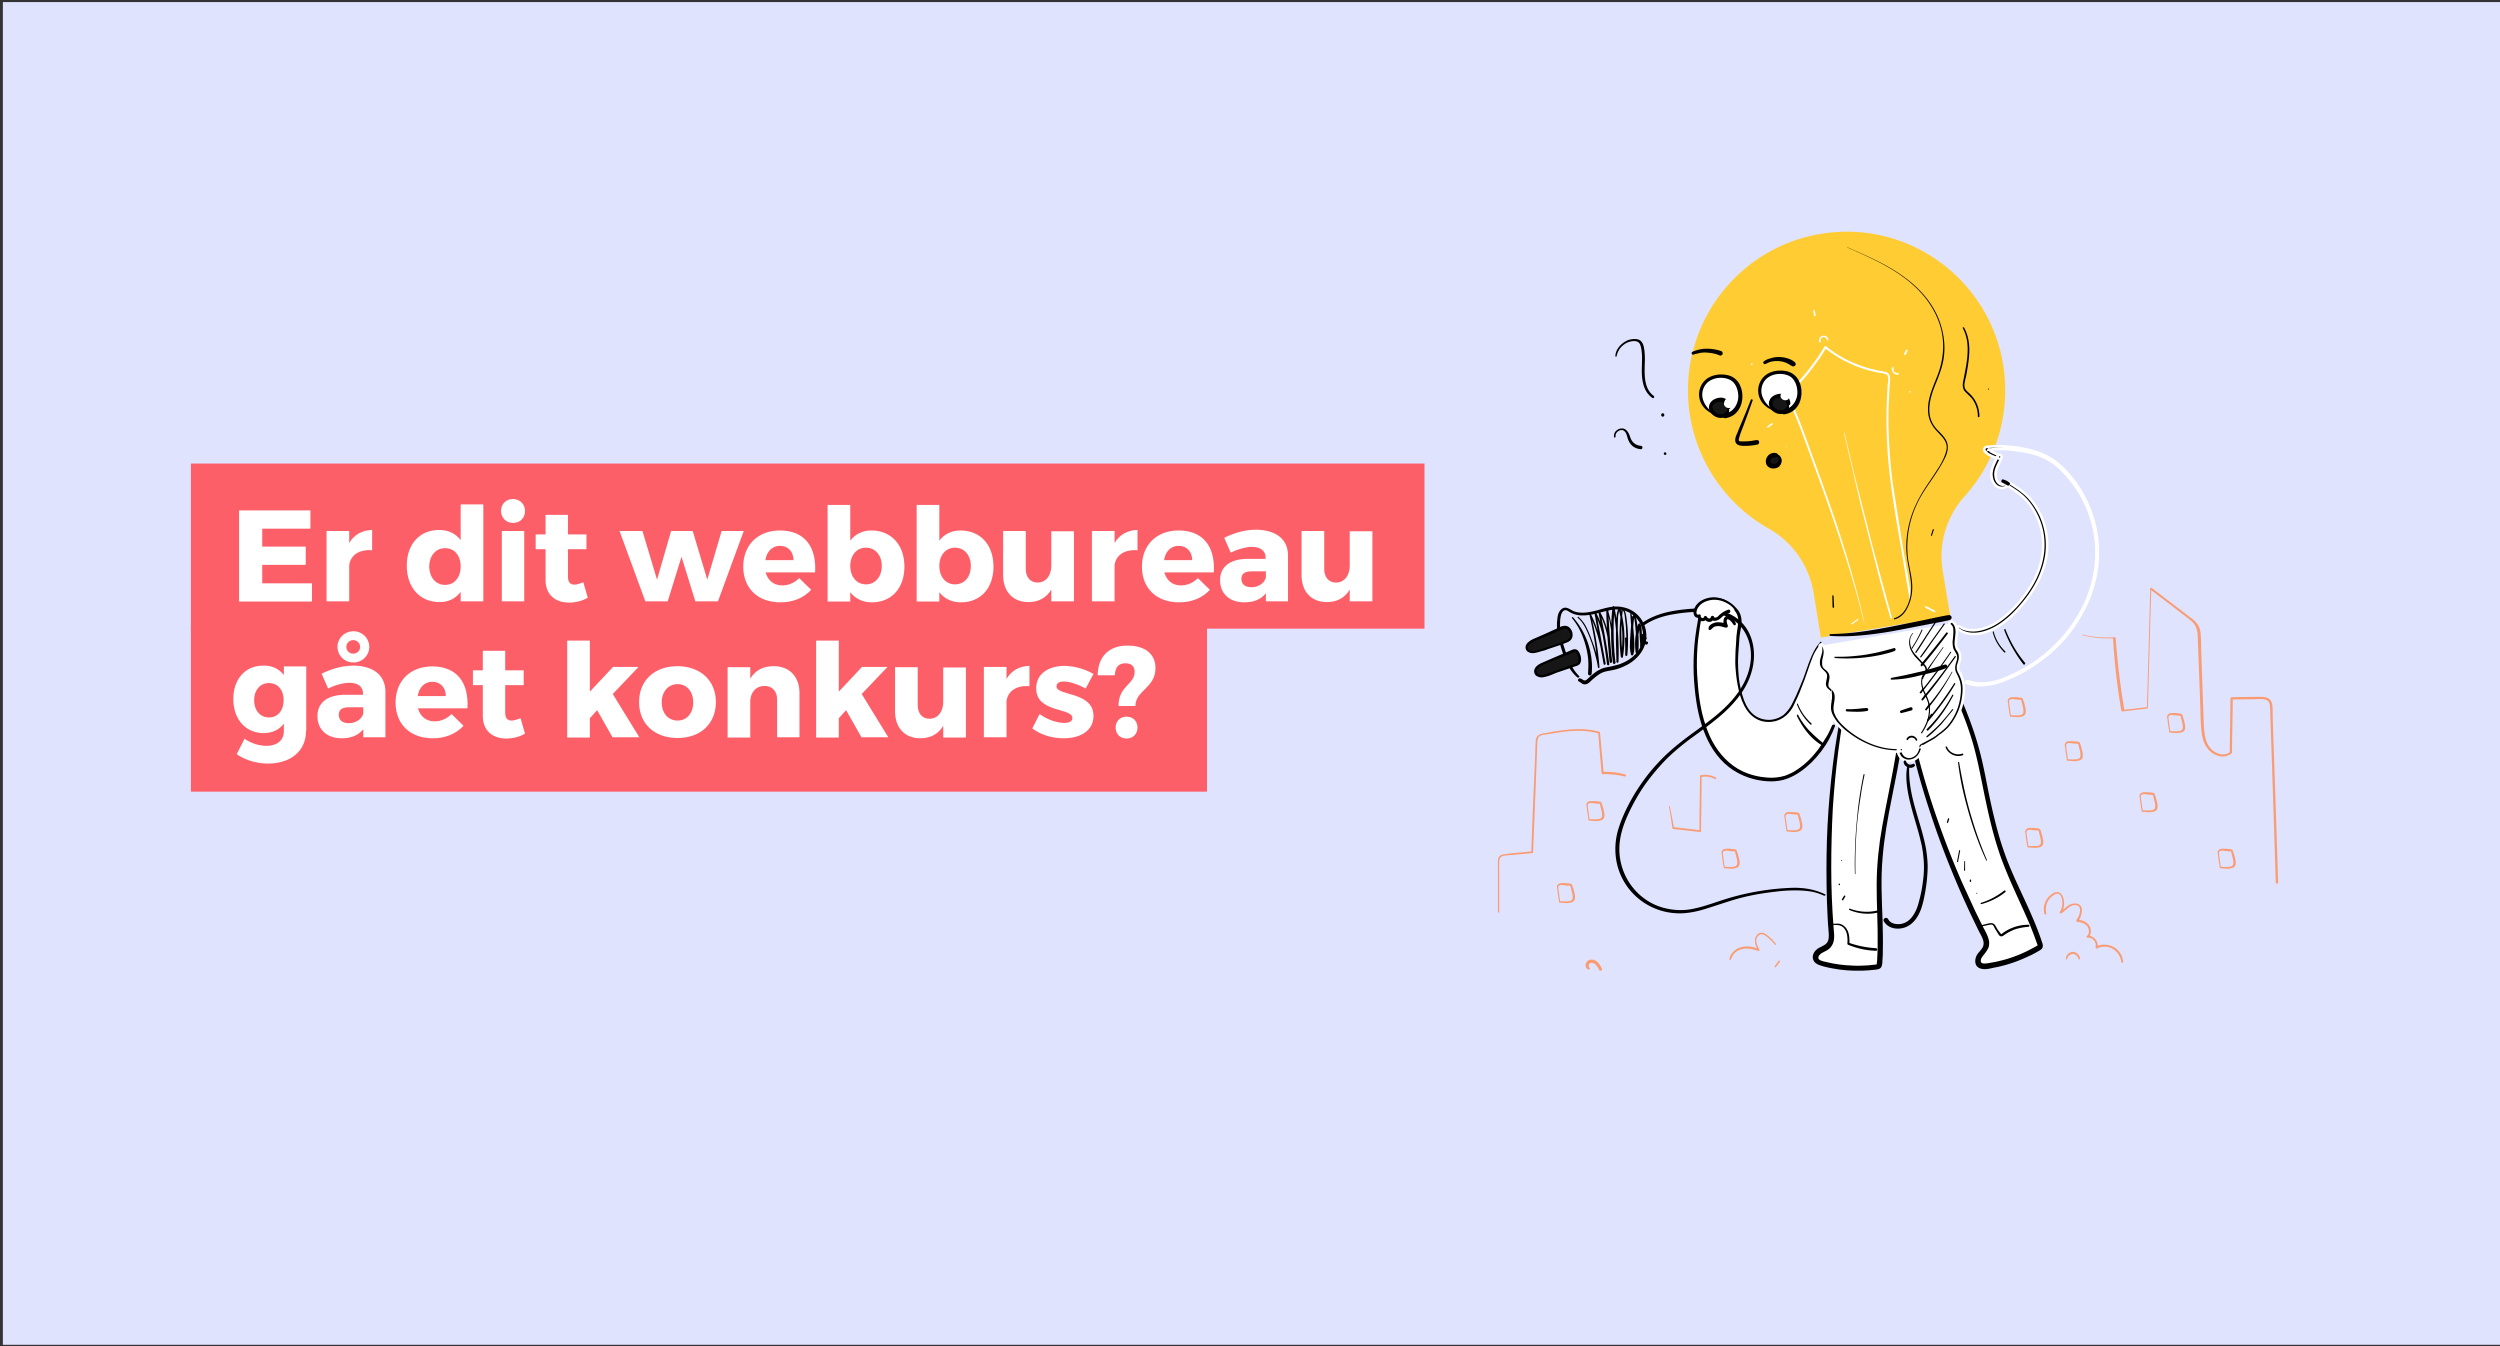<svg xmlns="http://www.w3.org/2000/svg" viewBox="0 0 960 517" xmlns:v="https://vecta.io/nano"><rect x="0" y="0" width="960" height="517" fill="#333333" stroke="none"/><path fill="#e0e3fe" d="M1.1.8h960v515.6H1.1z"/><path fill="#fff" d="M699.2 246.7c-3 3.2-4.2 7.7-5.7 11.8-1.4 4-3 8-4.9 11.8-1.8 3.6-4.6 6.3-8.8 6.5-10.5.6-12.5-13-12.9-20.7-.1-2.8 0-5.6.3-8.4.1-1.4.1-3 .3-4.4.3-1.7.7-3.3.6-5.1 0-.7-.2-1.5-.4-2.2-.3-.8-.8-1.5-1.3-2.1-1.9-2.1-5.4-4.4-8.3-3.4-.7.3-1.4.7-2 1.2-1.4 1.1-2.6 2.4-3 4.2-.5 1.8-.7 3.7-1 5.5-.7 4.4-1.1 8.8-1.1 13.3 0 18.1 4 41.5 25.9 44.4 2.6.4 5.3.3 7.9-.4 8.5-2.3 16.2-12.1 19.3-20.1"/><path d="M699 246.5c-2.8 3.1-4.1 7.2-5.5 11.1-.7 2.2-1.6 4.4-2.5 6.5-.9 2.2-1.9 4.4-3 6.5-.8 1.5-1.9 2.9-3.2 4-1.4 1-3 1.6-4.7 1.8-2.7.2-5.3-.6-7.3-2.5-1.9-1.9-3-4.4-3.7-6.9-.8-2.6-1.3-5.3-1.5-8.1-.1-1.5-.2-3-.2-4.6 0-2.4.2-4.8.4-7.3.1-1.1.1-2.3.3-3.4l.6-3.5c.1-1.2.1-2.4-.2-3.5s-.8-2.1-1.6-2.9c-1.3-1.5-2.9-2.6-4.7-3.4-1.9-.8-4-.7-5.7.4s-3.1 2.6-3.8 4.4c-.3 1-.6 2.1-.7 3.1l-.6 3.5c-1.2 7.6-1.4 15.3-.6 23 .6 6 1.7 12 4.1 17.6 2.2 5.3 5.7 10.2 10.6 13.4 2.6 1.7 5.4 2.9 8.4 3.6 4 .9 8.4 1.2 12.4-.3 3.5-1.3 6.6-3.6 9.3-6.2 2.7-2.7 5.1-5.8 6.9-9.2.8-1.5 1.5-3.1 2.1-4.7.3-.7-.8-.9-1.1-.3-.7 1.6-1.4 3.2-2.3 4.6-1 1.6-2 3.2-3.1 4.7-2.3 3-5 5.7-8.1 7.7-1.4 1-3 1.7-4.6 2.3-2.1.6-4.4.9-6.6.7-3.3-.2-6.6-1-9.6-2.4-5.1-2.4-9-6.6-11.7-11.6-2.7-5.2-4.2-11-5-16.8-.4-2.9-.6-5.9-.8-8.8-.2-3.8-.1-7.7.2-11.5.2-2.4.6-4.7.9-7.1l.6-3.5c.2-.9.5-1.9 1-2.7s1.2-1.5 1.9-2c.7-.7 1.6-1.1 2.5-1.4 1.8-.4 3.7.6 5.2 1.7 1.6 1.2 3.1 2.7 3.4 4.8.3 2.3-.4 4.6-.6 6.9-.1 1.2-.1 2.3-.2 3.5s-.2 2.4-.2 3.6c-.1 2-.1 4 .1 6 .2 2.7.6 5.3 1.2 7.9s1.6 5.3 3.1 7.5c1.5 2.1 3.5 3.7 6.1 4.3 3.2.7 6.5-.1 9-2.3 1.3-1.2 2.3-2.5 3-4.1 1-2.1 2-4.2 2.8-6.4.9-2.2 1.7-4.3 2.4-6.5.7-2 1.3-3.9 2.1-5.8.8-1.8 1.9-3.5 3.2-5.1.2-.2-.2-.6-.4-.3h0z"/><path fill="#fff" d="M710.5 259.2c-7.3 32.3-9.7 65.4-7.3 98.4.1 1.8.2 3.9-1 5.2-.9 1-2.2 1.4-3.3 2.1s-2.1 2-1.7 3.3c.4 1 1.6 1.4 2.6 1.7a52.18 52.18 0 0 0 20.8 1.2c.5 0 1-.3 1-.9v-.2c1-12.1-.6-24.3 0-36.4.9-18.7 6.8-36.8 8.7-55.4"/><path d="M710.1 259.1c-1.7 7.6-3.4 15.2-4.6 22.9-1.3 7.7-2.2 15.5-2.9 23.3s-1.1 15.6-1.2 23.4 0 15.6.4 23.4c.1 1.9.2 3.8.4 5.8.1 1.4.2 3.1-.7 4.2-1 1.2-2.8 1.5-3.9 2.5-1.3 1.1-2 2.9-1.1 4.4.8 1.4 2.7 1.8 4.1 2.2 1.9.5 3.8.8 5.7 1.1 3.8.5 7.6.6 11.4.3l2.9-.3c.9-.1 1.7-.4 2-1.4.3-.9.2-1.9.3-2.8.1-1 .1-2 .1-3 .1-4 0-7.9-.1-11.9-.3-7.9-.7-15.8 0-23.7.6-7.7 2-15.3 3.5-22.8s3.1-15.1 4.1-22.7c.3-1.9.5-3.7.7-5.6 0-.5-.4-.8-.8-.8-.5 0-.8.4-.8.8-.8 7.5-2.2 14.9-3.6 22.2s-3 14.7-4.1 22.1c-.5 3.7-.9 7.5-1.1 11.3-.2 3.9-.2 7.8-.1 11.7.2 7.8.6 15.5.1 23.3 0 .2-.2 1.1-.1 1.3 0 0 .3-.1 0 0-.2 0-.4.1-.6.1l-2.8.3c-1.9.1-3.7.2-5.6.1-3.7-.1-7.4-.6-10.9-1.5-.9-.2-3-.6-2.5-1.9.5-1.4 2.2-1.8 3.3-2.5 1.4-.8 2.3-2.2 2.6-3.8s0-3.3-.1-4.9c-.6-7.6-.9-15.3-.9-23 0-7.6.2-15.2.6-22.8.5-7.6 1.2-15.2 2.2-22.7 1-7.6 2.2-15.1 3.7-22.6.4-1.8.7-3.7 1.1-5.5.1-.8-.6-.9-.7-.5h0z"/><path fill="#fff" d="M730.1 264.8c5.7 32.6 16.3 64.1 31.3 93.6.8 1.6 1.7 3.5 1.1 5.2-.4 1.3-1.5 2.2-2.3 3.3s-1.2 2.7-.3 3.7c.8.8 2 .7 3.1.6 7-1 13.7-3.3 19.7-6.9.5-.2.8-.7.6-1.2 0-.1 0-.1-.1-.2-3.8-11.5-9.9-22.2-14.1-33.6-4-11.1-6.1-22.8-8.5-34.3-2.4-11.8-6.2-21.2-11.2-32.1"/><path d="M729.7 264.9c1.4 8.1 2.9 16.1 4.9 24.1 1.9 8 4.2 15.8 6.8 23.6 2.5 7.7 5.4 15.4 8.5 22.9 3.1 7.6 6.5 15 10.1 22.3.8 1.5 2.1 3.5 1.6 5.3-.4 1.6-2.1 2.6-2.7 4.1-.7 1.7-.6 3.8 1.3 4.6 1.7.7 3.7.2 5.4-.2 3.9-.7 7.7-1.9 11.4-3.5 1.8-.8 3.6-1.6 5.3-2.6.8-.5 1.9-.9 2.1-1.9.1-.6 0-1.1-.2-1.6s-.3-1-.5-1.5c-2.7-7.8-6.4-15.2-9.8-22.7-1.7-3.8-3.3-7.6-4.6-11.5-1.4-4-2.5-8.1-3.5-12.2s-1.9-8.3-2.7-12.4-1.6-8.1-2.6-12.1c-1.9-7.5-4.6-14.8-7.7-21.9l-2.4-5.4c-.2-.4-.7-.5-1.1-.3s-.5.7-.3 1.1c3.1 6.9 6.1 14 8.3 21.3 2.3 7.7 3.6 15.7 5.3 23.5 1.7 8.1 3.7 16.2 6.7 23.9 2.9 7.5 6.5 14.8 9.7 22.2.8 1.8 1.5 3.7 2.2 5.5.3.9.7 1.9 1 2.8.1.2.2.5.2.8 0-.1.1-.1 0 0l-.6.3c-.2.1-.4.3-.7.4-3.4 1.9-6.9 3.4-10.6 4.5-1.8.5-3.7 1-5.6 1.3-.9.2-1.7.3-2.6.4-.5 0-1.4 0-1.6-.6-.2-.5 0-1.3.3-1.7.4-.7 1-1.3 1.4-1.9.6-.7 1-1.5 1.3-2.3.2-1 .2-2-.1-2.9-.5-1.9-1.6-3.6-2.5-5.4l-2.7-5.5-5-10.9c-3.2-7.3-6.1-14.7-8.8-22.3s-5.1-15.2-7.2-23a465.25 465.25 0 0 1-5.7-23.3c-.4-1.9-.8-3.8-1.1-5.8-.3-.1-.9.1-.9.5h0z"/><path fill="#fc3" d="M769.2 140c-5.5-33.2-36.8-55.7-70-50.2-33.1 5.4-55.7 36.9-50.2 70 3 18.2 14.1 34.1 30.2 43.2 9.1 5.1 15.4 14.1 17.2 24.5l2.8 17.3 49.7-8.2-2.9-17.4c-1.7-10.3 1.4-20.8 8.4-28.6a60.85 60.85 0 0 0 14.8-50.6z"/><path fill="#fff" d="M699.4 247.9c1.6 2.3-1.3 5.7.1 8.1.6 1 1.8 1.5 2.2 2.6.6 1.6-.9 3.7.1 5.2.3.5.9.8 1.3 1.2 1.8 2-.2 5.5.4 7.9.8 3 3.3 5.6 5.6 7.5 5.7 4.7 13.2 8 20.6 7.5-.3 1.4.7 2.9 2.1 3.4s3 0 4-1.1 1.6-2.5 1.6-4c0-.1 5.2-2.9 5.7-3.3 1.7-1.3 3.4-2.5 4.8-4.1 3.4-4 5.2-9.1 5.2-14.4 0-2.7-.7-4-1.8-6.2-1.3-2.7 1-4.4.3-6.9-.2-.7-.7-1.3-1-1.9-1.5-3.1 1.3-7.7-1.3-10"/><path stroke="#fff" stroke-miterlimit="10" d="M698.9 248.2c.9 1.3 0 3.1-.3 4.5-.3.8-.3 1.7-.2 2.6.2.9.7 1.7 1.4 2.3.6.6 1.3 1.1 1.3 1.9 0 .9-.3 1.7-.4 2.6-.2 1 .2 2 .9 2.7.2.2.4.3.6.5l.4.4c.2.3.4.6.4 1 0 .1 0 0 0 0v.1.3.7c0 .5-.1.8-.1 1.2a13.33 13.33 0 0 0-.3 2.8c0 2.1 1.3 4.1 2.5 5.7 1.4 1.6 2.9 3.1 4.6 4.3 1.7 1.3 3.6 2.5 5.6 3.5 4 2 8.3 3.3 12.8 3.3.6 0 1.1 0 1.7-.1l-.9-1.1c-.3 1.3.2 2.6 1.1 3.6 1 .9 2.4 1.4 3.7 1.1 2.9-.5 4.5-3.3 4.6-6l-.1.5-.3.3h.1c.1 0 .1-.1.2-.1.2-.1.4-.2.5-.3.5-.3 1.1-.6 1.6-.9 1-.6 2.1-1.1 3.1-1.8.7-.5 1.4-1.1 2.1-1.6 1-.7 1.9-1.5 2.7-2.3 1.6-1.7 2.8-3.6 3.8-5.7s1.6-4.3 1.9-6.6c.3-2.2.4-4.5-.3-6.6a13.9 13.9 0 0 0-1.2-2.8c-.2-.4-.4-.8-.5-1.3v-1.1c.2-.8.5-1.6.7-2.5.2-1.1.1-2.2-.4-3.1-.3-.5-.6-.9-.8-1.3-.1-.3-.2-.7-.3-1.1-.1-.9 0-1.8.1-2.6.2-1.8.5-3.7-.4-5.3-.2-.4-.5-.7-.8-1-.8-.7-2 .5-1.2 1.2.7.6.8 1.3.8 2.2 0 1-.1 2.1-.2 3.1-.2 1.1-.1 2.2.1 3.3.1.6.4 1.1.7 1.6s.6 1 .8 1.5c.1.4 0 .8 0 1.3-.1.5-.3 1-.4 1.4-.3 1.1-.5 2.2-.1 3.4.4 1.1 1.1 2.2 1.4 3.2a10.3 10.3 0 0 1 .6 3.5c0 2.6-.5 5.2-1.4 7.6s-2.3 4.7-4 6.6c-.9.9-2 1.8-3.1 2.6-.3.2-.6.4-.9.7-.1 0-.3.3-.4.3l.1-.1c-.2.1-.4.2-.6.4-1.3.8-2.7 1.5-4 2.2-.4.2-.8.4-1.2.7-.5.4-.4 1.1-.5 1.7s-.3 1.1-.6 1.6c-.5.9-1.5 1.5-2.5 1.7-1 .1-1.9-.4-2.4-1.2-.2-.4-.3-.8-.2-1.2.1-.5-.2-1.2-.9-1.1-4.2.3-8.5-.7-12.3-2.4s-7.4-4.2-10.3-7.2c-.7-.7-1.3-1.6-1.8-2.4-.2-.4-.4-.8-.6-1.3-.1-.2-.2-.4-.2-.7 0-.1-.1-.2-.1-.3v-.1c0-.2 0 .1 0 0-.2-1.8.5-3.4.4-5.2 0-1-.3-1.9-.9-2.6-.3-.3-.7-.7-1.1-1-.1-.1-.2-.3-.3-.4 0-.1-.1-.3-.1-.4 0-.8.3-1.7.4-2.6.1-1-.1-2-.8-2.8-.5-.7-1.4-1.1-1.8-1.8-.1-.3-.2-.5-.2-.8v-1.2c.2-1.5.9-3.2.4-4.8-.1-.4-.3-.7-.5-1-.7-1-1.6-.5-1.2.1h0z"/><path d="M732.6 284.1c.3-.6 1-.9 1.6-.9.6.1 1.2.4 1.4 1 .1.2.2.3.4.2.2 0 .3-.2.2-.4-.3-.8-1.1-1.4-2-1.5-.9 0-1.7.4-2.1 1.2-.1.1 0 .3.1.4.2.2.3.2.4 0h0zm1.9-41c-1.7 1.6-1.7 4.3-.8 6.4.6 1.2 1.3 2.4 2.3 3.3l3 3.2c.4.5.5 1.3.2 1.9s-.7 1.1-1 1.6c-.6 1.3-.6 2.7-.3 4.1s1 2.8 1.6 4.1c.7 1.3 1.1 2.8 1.2 4.3.2 3.3-1.2 6.6-3 9.3-.2.2.2.5.4.2 1.6-2.4 2.8-5.1 3-7.9.1-1.4 0-2.8-.4-4.2-.4-1.5-1.2-2.8-1.8-4.2-.5-1.3-1-2.8-.7-4.2.1-.7.4-1.3.8-1.9.4-.5.7-1.1.9-1.7.3-1.3-.9-2.4-1.8-3.2l-2.9-3.2c-.9-1.2-1.6-2.5-1.7-4-.2-1.4.2-2.8 1.2-3.8.1 0-.1-.2-.2-.1h0z"/><path d="M737.9 241.8c-1.1 2.5-2.4 4.9-3.9 7.1-.1.2.2.3.3.2 1.5-2.3 2.8-4.6 3.9-7.1.1-.2-.2-.4-.3-.2zm5-2.8l-3.7 5.7-3.7 5.7c-.1.3.2.5.4.2 1.3-1.8 2.5-3.8 3.7-5.7l3.7-5.7c.1-.2-.3-.4-.4-.2h0zm3.5.5l-4.5 6.3-4.5 6.3c-.2.3.2.5.4.2 1.6-2 3-4.2 4.5-6.3l4.5-6.3c0-.2-.2-.4-.4-.2h0zm1 3.4c-3.2 4.2-6.5 8.3-9.9 12.3l.5.4c.4-.8 1-1.5 1.7-2.1.2-.2-.1-.5-.3-.3-.7.6-1.3 1.4-1.8 2.2-.2.3.2.6.5.4 3.4-4.1 6.7-8.3 9.9-12.5-.1-.4-.4-.6-.6-.4h0zm-1.3 5.6l-5.3 7.4-2.5 3.7c-.1.2-.7.9-.1 1.1.2 0 .3-.1.4-.2 0-.1 0-.3-.1-.3-.2-.2-.5.2-.2.4h0l-.1-.2c.2 0 .3-.1.4-.3l.1-.1a.76.76 0 0 0 .2-.4l.5-.8 1-1.5 1.9-2.9 4-5.8c-.1-.1-.2-.2-.2-.1h0zm2.8 1.9c-2.8 4.1-5.8 8.1-8.9 12.1l-2.7 3.3.5.4.9-1.5c.2-.3-.3-.6-.5-.3-.3.5-.6.9-1 1.4-.2.3.3.6.5.4 3.2-3.9 6.2-8 9.1-12.1l2.4-3.5c.2-.3-.2-.5-.3-.2h0zm1.7 1.6c-3.1 4.4-6.4 8.7-9.8 12.9l-2.9 3.5.5.4 1.1-1.6c.2-.3-.3-.6-.5-.3l-1.1 1.6c-.2.3.3.7.5.4 3.5-4.1 6.7-8.5 9.9-12.9l2.7-3.7c.2-.3-.2-.5-.4-.3h0zm-1.1 6c-2.9 5.1-6.3 9.8-10.2 14.3l.5.4 1.5-2.2c.2-.3-.3-.6-.5-.3l-1.5 2.1c-.2.3.3.7.5.4 3.8-4.5 7.1-9.4 9.9-14.6.1-.1-.1-.2-.2-.1h0z"/><path d="M750.4 262.4c-3.1 4.9-6.5 9.6-10.3 14l.5.4 1.4-2.3c.2-.3-.3-.6-.5-.3-.5.8-1 1.5-1.5 2.3-.2.3.3.7.5.4 3.8-4.5 7.3-9.2 10.3-14.2.1-.1 0-.3-.1-.3-.1-.2-.3-.1-.3 0h0zm-.7 4.4c-2.6 4.8-5.9 9.3-9.8 13.2l.5.5c.8-.9 1.6-1.8 2.3-2.8.2-.2-.1-.6-.3-.3-.8.9-1.7 1.7-2.5 2.6-.3.3.2.8.5.5 3.9-4 7.1-8.5 9.7-13.5 0-.2-.3-.4-.4-.2h0zm-.1 5.6c-1.4 1.9-3 3.7-4.6 5.5-1.6 1.7-3.4 3.2-5.2 4.8-.2.2.1.6.3.4 1.9-1.4 3.6-3.2 5.3-4.9l4.6-5.6c.1-.2-.2-.4-.4-.2h0zm-44.9-19.7c6 .4 12 0 17.9-1.3 1.7-.4 3.3-.8 4.9-1.4.7-.3.4-1.4-.3-1.1-2.9.8-5.7 1.6-8.6 2.1-2.9.6-5.9.9-8.8 1.1-1.7.1-3.4.1-5.1.1-.4-.1-.4.4 0 .5h0zm21.7 8.3c2.8-.1 5.5-.4 8.2-1l8.1-1.9a39.56 39.56 0 0 0 4.5-1.5c.4-.1.6-.5.5-.9s-.5-.6-.9-.5l-7.9 2.4-8 1.8-4.6.9a.55.55 0 0 0-.3.5.76.76 0 0 0 .4.2h0zm-17.2 12.2c2.6.1 5.3.3 7.8-.2.6-.1.5-1.1-.1-1.1-1.3 0-2.5.2-3.8.3s-2.6.2-3.8.1c-.7 0-.7.8-.1.9h0zm21.1.6c.6-.2 1.2-.3 1.9-.5.6-.2 1.2-.3 1.8-.5.3-.1.5-.4.4-.8-.1-.3-.4-.5-.8-.4l-1.8.6-1.8.6c-.3.1-.4.4-.4.6.1.3.4.5.7.4h0zm-26.7-44.9l.1 4.2c0 .4.6.4.6 0l-.2-4.2c0-.4-.5-.4-.5 0zm-.7 15.3c6 .4 12-.1 17.9-.9 6-.8 11.9-2.1 17.8-3.2 3.4-.7 6.8-1.2 10.1-2 .5-.2.8-.7.7-1.2-.2-.5-.7-.8-1.2-.7-3 .5-6 1.2-8.9 1.8l-8.9 1.8c-5.8 1.2-11.6 2.3-17.5 3-3.3.4-6.7.6-10 .7-.2 0-.4.2-.4.4.1.1.2.3.4.3h0z"/><path d="M715.9 238.9c-2.7-12.1-6.2-23.9-10-35.7-3.9-11.8-8.2-23.4-12.4-35-2.3-6.3-4.6-12.5-8-18.3l-.4.6c1.4.5 2.7-.2 3.7-1 1.2-1 2.3-2.3 3.4-3.5 2.2-2.5 4.2-5.1 6.1-7.8 1.1-1.5 2.1-3.1 3-4.7l-.6.1c5.8 4.6 12.5 7.8 19.7 9.3.9.2 1.8.3 2.7.5.9.1 1.6.4 1.9 1.3.2.9 0 1.8-.1 2.7-.1 1-.1 2-.2 3a232.33 232.33 0 0 0-.3 11.8c.1 7.1.5 14.2 1.4 21.2.8 6.9 1.9 13.7 3.1 20.6l3.8 22.7c.2 1 .4 2 .5 3 .1.5.8.3.7-.2l-.9-6.2c-.3-2-.6-3.9-1-5.8l-1.9-11.1-3.3-21c-.9-7-1.4-14.1-1.6-21.2-.1-3.9 0-7.8.2-11.6.1-2.1.2-4.2.4-6.3.1-1.5-.1-3.1-1.8-3.5-.9-.2-1.8-.3-2.6-.5l-2.7-.6c-5.4-1.4-10.6-3.7-15.2-7-.8-.5-1.5-1.1-2.2-1.7-.2-.2-.4-.1-.6 0l-.1.1c-2 3.4-4.3 6.6-6.8 9.7-1.2 1.5-2.5 3-3.9 4.4-1.1 1.2-2.8 3.2-4.7 2.5-.3-.1-.6.3-.4.6 3 5.2 5.3 10.8 7.4 16.5l6.3 17.2c4.2 11.6 8.2 23.2 11.8 35 2 6.6 3.9 13.3 5.5 20.1-.1-.1.1-.1.1-.2h0zm-16.7-107.6c0-.2-.1-.4-.1-.6s.1-.3.1-.5c.1-.3.4-.6.8-.7.7-.2 1.4.4 1.6 1.1 0 .1.2.2.3.2s.2-.1.2-.3c0-.4-.2-.8-.5-1.1s-.7-.5-1.1-.5c-.8-.1-1.6.4-1.9 1.2-.1.4-.2.9 0 1.3.3.1.7.1.6-.1h0zm27.3 9.9c-.3 1.1.5 2.3 1.5 2.6.3.1.6.1.9 0 .2-.1.3-.2.2-.4s-.2-.3-.4-.2h0-.1-.1-.2s-.1 0 0 0h-.1c-.1 0-.1 0-.2-.1 0 0-.1-.1 0 0h-.1c-.1 0-.1-.1-.2-.1 0 0-.1 0-.1-.1-.1 0 0 0 0 0-.1 0-.1-.1-.2-.1l-.1-.1s0-.1-.1-.1c0-.1-.1-.1-.1-.2v-.1-.1-.2-.1-.1-.2c0 .1 0 0 0-.1v-.1c0-.2-.1-.4-.2-.4-.2-.1-.3 0-.4.2h0zm-42.8 7.5c-.5.3-1.1.7-1.2 1.3s.2 1.2.8 1.2c.1 0 .3-.1.3-.3 0-.1-.1-.3-.3-.3-.1 0 0 0 0 0h-.1 0s-.1 0 0 0c0 0 0-.1 0 0v-.1-.1c0-.1 0 0 0 0v-.1c0-.1 0 0 0 0v-.1-.1c.1-.4.5-.7.9-.9.1-.3-.1-.7-.4-.5h0z" fill="#fff"/><path d="M709.5 95.1c10.2 4.5 20.8 9.1 28.4 17.6 3.5 3.9 6.2 8.6 7.5 13.8 1.4 5.8.8 11.8-1.3 17.4-1.9 4.9-4.4 9.9-3.6 15.4.4 2.4 1.5 4.4 3.2 6.2 1.5 1.7 3.5 3.3 3.8 5.7.2 1.6-.5 3.2-1.1 4.7-.6 1.3-1.2 2.5-2 3.7-1.5 2.4-3.1 4.7-4.7 7.1-3.1 4.7-5.6 9.7-6.8 15.3-.6 2.7-.9 5.4-.9 8.1 0 2.8.5 5.6 1 8.3.5 2.9 1.1 5.8.8 8.7-.2 2.8-1.2 6-3.1 8.2a7.21 7.21 0 0 1-3.3 2.1c-.1 0-.2.2-.1.3 0 .1.1.2.3.1 2.4-.6 4.1-2.6 5.1-4.9 1.2-2.5 1.7-5.3 1.6-8.1s-.8-5.6-1.3-8.4c-.6-3-.7-6-.5-9 .4-6 2.2-11.7 5.2-16.9 2.9-5 6.7-9.5 9.2-14.7 1.1-2.3 1.6-4.8.2-7.1-1.2-2-3.1-3.3-4.4-5.2-3.4-4.9-1.4-11.2.6-16.1 1.1-2.7 2.2-5.5 2.8-8.3s.7-5.7.4-8.5c-.6-5.4-2.6-10.5-5.8-14.9-6.6-9.1-16.9-14.4-26.9-18.8l-4.1-1.8c-.3-.3-.4 0-.2 0h0z"/><g fill="#fff"><path d="M708.1 166.3l6.5 27.9 7 27.6 2.1 7.7 2.2 7.8c.1.2.3.3.4.2.2-.1.3-.2.2-.4l-3.8-13.8-3.7-13.8-7-27.6-3.7-15.7c0-.1-.3-.1-.2.1h0zm3 73.5l2.4-1.7c.1-.1.1-.2.1-.3-.1-.1-.2-.1-.3-.1l-2.4 1.7c-.1.1-.1.2-.1.3s.2.1.3.1h0zm28.2-6.5c.5.3 1.1.6 1.7.9l1.7.9a.34.34 0 0 0 .3-.6l-1.7-.9c-.6-.3-1.1-.6-1.7-.8-.1-.1-.3 0-.4.1-.1.2 0 .3.1.4h0zm-43-113.8l.3 1.7c0 .2.2.3.4.2s.3-.2.2-.4l-.3-1.7c0-.2-.2-.3-.4-.2s-.3.3-.2.4h0zm-23.6 20.7c.2 0 .3-.2.3-.3 0-.2-.1-.3-.3-.3s-.3.2-.3.3c0 .2.1.3.3.3zm59.2-5.8l-.7 1.4c-.1.2 0 .4.1.5.2.1.4 0 .5-.1l.7-1.5c.1-.2 0-.4-.1-.4-.2-.1-.4 0-.5.1h0zM679 164.2l1.6-1.2c.1-.1.2-.3.1-.4s-.3-.2-.4-.1l-1.6 1.2c-.1.1-.2.3-.1.4.1.2.3.2.4.1h0z"/><use href="#B"/><path d="M733.4 150.8c.2 0 .3-.1.3-.3s-.1-.3-.3-.3-.3.1-.3.3c.1.2.2.3.3.3z"/></g><path d="M672.3 153.6c-1.3 3.4-2.7 6.7-4.1 10-.3.8-.7 1.6-1 2.5-.3.7-.7 1.4-.8 2.2-.2.7-.1 1.5.4 2.1.6.6 1.4.7 2.2.8 2 .1 4-.1 5.9-.5.5-.1.7-.6.6-1.1s-.6-.7-1.1-.6c-1.5.3-3 .5-4.6.5h-1.2c-.3 0-.5 0-.8-.2-.2-.2-.1-.8 0-1.1.4-1.5 1-3 1.6-4.5l1.7-4.6c.6-1.8 1.3-3.5 1.9-5.3.2-.5-.6-.7-.7-.2h0z"/><g fill="#fff"><use href="#C"/><use href="#C"/></g><path d="M659.2 159.1c-1.3-.5-2.4-1.3-3.3-2.3a9.4 9.4 0 0 1-2-3.5c-.7-2.5.2-5.4 2.4-6.9s5.3-1.7 7.7-.7c2.6 1.1 3.6 4.3 3.5 6.9-.2 3-2.2 5.8-5.3 6.3-.9.1-.7 1.8.2 1.7 1.6-.2 3.2-.9 4.3-2.1 1.2-1.2 1.9-2.7 2.2-4.4.6-3.2-.3-7.1-3.1-9-1.4-1-3.2-1.3-4.9-1.3-1.5 0-3 .3-4.4 1-2.8 1.4-4.4 4.5-4 7.6.2 1.7 1 3.3 2.2 4.5s2.7 2 4.3 2.5c.3.1.4-.2.2-.3h0z"/><use href="#C" x="22.8" y="-1.5" fill="#fff"/><path d="M681.9 157.6c-1.3-.5-2.4-1.3-3.3-2.3a9.4 9.4 0 0 1-2-3.5c-.7-2.5.2-5.4 2.4-6.9s5.3-1.7 7.7-.7c2.6 1.1 3.6 4.3 3.5 6.9-.2 3-2.2 5.8-5.3 6.3-.9.1-.7 1.8.2 1.7 1.6-.2 3.2-.9 4.3-2.1 1.2-1.2 1.9-2.7 2.2-4.4.6-3.2-.3-7.1-3.1-9-1.4-1-3.2-1.3-4.9-1.3-1.5 0-3 .3-4.4 1-2.8 1.4-4.4 4.5-4 7.6.2 1.7 1 3.3 2.2 4.5s2.7 2 4.3 2.5c.4.1.5-.2.2-.3h0z"/><path fill="#161616" d="M682.3 174.5c1.9.5 2 2.9.5 3.9-1 .7-2.9.5-3.4-.8-.3-.8-.1-1.7.5-2.3.6-.7 1.5-1 2.4-.8z"/><path d="M682.2 175h0c.1 0 .2.1.2.1.1 0 .2.1.3.2s0 0 0 0l.1.1.1.1v.1c0 .1.1.1.1.2 0 0 .1.2 0 .1 0-.1 0 .1 0 .1 0 .1 0 .2.1.2v.1-.1.1.2.1.1c0 .1 0 0 0-.1 0 .1 0 .2-.1.2v.1.1c0 .1 0 0 0 0 0 .1-.1.1-.1.2s-.2.2-.2.3c0 0 .1-.1 0-.1v.1l-.1.1-.1.1s-.2.1-.1.1c.1-.1 0 0-.1 0 0 0-.1 0-.1.1 0 0-.1 0-.1.1h-.1c-.1 0 .1 0 .1 0-.1 0-.2.1-.3.1h-.1-.1c.1 0-.1 0-.1 0h-.1-.3-.1c.1 0 0 0-.1 0s-.2 0-.3-.1c0 0-.2-.1-.1 0s0 0-.1 0-.2-.1-.2-.2c-.1 0 .1.1.1.1h-.1l-.1-.1-.1-.1.1.1-.1-.1s0-.1-.1-.1v-.1s.1.2 0 .1c0-.1 0-.1-.1-.2v-.1c0 .1 0-.1 0-.1v-.2-.1s0 .2 0 0v-.2c0-.1 0-.1.1-.2 0 0 0-.1 0 0s0 0 0 0c0-.1.1-.1.1-.2s.1-.1.1-.2c0 0-.1.1 0 .1l.1-.1c0-.1.1-.1.1-.1l.1-.1c.1-.1 0 0 0 0 .1 0 .1-.1.2-.1s.1-.1.2-.1h.1s.2-.1 0 0c-.1.1 0 0 0 0h.1c.1 0 .1 0 .2-.1h.1 0c-.1 0 .1 0 .1 0h.2 0c-.1 0 0 0 .1 0 .4.1.9-.1 1-.6.1-.4-.1-.9-.6-1-1.5-.4-3.1.4-3.7 1.8-.4.7-.4 1.5-.2 2.3.2.6.6 1.1 1.2 1.4 1 .6 2.3.5 3.3 0 .9-.5 1.5-1.6 1.5-2.7-.1-1.2-.9-2.2-2.1-2.5-.3-.1-.5.1-.6.4.3-.1.4.2.7.3z"/><path fill="#161616" d="M686.7 154.8c.2 1.6-.8 3.3-2.8 3.4-2.5.1-5.2-2.5-3.5-4.9.5-.7 1.3-1 2.1-1.2s1.8-.3 2.5.2c1 .5 1.6 1.5 1.7 2.5z"/><path d="M686.5 154.8c.1.5-.1 1.1-.4 1.5s-.6.7-1.1 1c-1 .5-2.1.3-3-.3-.4-.3-.8-.6-1.1-1.1-.2-.4-.3-.8-.3-1.2.2-1.3 1.5-1.8 2.6-1.9.7-.1 1.4.1 1.9.6s.8 1.1.9 1.7c.2.8 1.5.7 1.5-.2s-.4-1.8-1-2.5c-.7-.8-1.6-1.2-2.6-1.2-1.7 0-3.7.8-4.4 2.5-1.3 3.1 2.6 6.1 5.5 5.1.8-.3 1.5-.8 1.8-1.6.2-.3.2-.7.2-1.1V155c-.1-.5-.6-.5-.5-.2z"/><path fill="#161616" d="M663.8 156.3c.2 1.6-.8 3.3-2.8 3.4-2.5.1-5.2-2.5-3.5-4.9.5-.7 1.3-1 2.1-1.2s1.8-.3 2.5.2c.9.5 1.5 1.5 1.7 2.5z"/><path d="M663.5 156.3c.1.5-.1 1.1-.4 1.5s-.6.7-1.1 1c-1 .5-2.1.3-3-.3-.4-.3-.8-.6-1.1-1.1-.2-.4-.3-.8-.3-1.2.2-1.3 1.5-1.8 2.6-1.9.7-.1 1.4.1 1.9.6s.8 1.1.9 1.7c.2.8 1.5.7 1.5-.2s-.4-1.8-1-2.5c-.7-.8-1.6-1.2-2.6-1.2-1.7 0-3.7.8-4.4 2.5-1.3 3.1 2.6 6.1 5.5 5.1.8-.3 1.5-.8 1.8-1.6.2-.3.2-.7.2-1.1v-1.1c0-.5-.5-.5-.5-.2zm14.4-16.5l1.3-.6c.4-.2.9-.3 1.3-.4 1.8-.3 3.6-.2 5.3.5.8.3 1.6.9 2.4 1.3.9.4 1.8-.6 1.1-1.4-.8-.8-1.9-1.3-2.9-1.6-2-.6-4.2-.7-6.2-.1-1 .3-2.1.6-2.9 1.3-.5.4 0 1.2.6 1h0zm-26.8-4.7c-.2-.2-.6-.2-.9-.2l.2 1.2 2.5-.6c.8-.1 1.7-.2 2.5-.1 1.7.1 3.4.4 5 1.1.4.2 1-.2 1.1-.6.1-.5-.2-1-.6-1.1-1.8-.6-3.6-.9-5.5-.9a13.33 13.33 0 0 0-2.8.3c-.9.2-1.8.5-2.7.9-.7.4-.1 1.4.6 1 .2-.1.6-.2.7-.5 0-.2 0-.4-.1-.5h0zm109.7 220.7c.7-.2 1.5-.3 2.2-.5.4-.1.7-.1 1.1-.2.3-.1.8-.1 1.1.1.2.2.4.4.5.7l.6 1.1 1.2 1.9c.3.5.8.8 1.4.6.3-.1.5-.3.8-.5l.9-.6c1.2-.7 2.4-1.3 3.7-1.7 1.5-.4 3-.7 4.6-.8.2 0 .4-.2.4-.4s-.2-.4-.4-.4c-3.5 0-6.9 1.1-9.7 3.1-.2.1-.5.5-.7.5-.2-.1-.5-.6-.7-.8-.5-.6-.9-1.3-1.3-2-.3-.5-.6-1.1-1.2-1.3-.7-.3-1.5 0-2.1.1-.9.2-1.7.4-2.6.7-.1 0-.2.2-.2.3.1.1.2.1.4.1h0zm-57.5-.8c.9.3 1.9.1 2.9.3.9.2 1.6.7 2.1 1.4 1.2 1.6 1.2 3.8 1.1 5.7 0 .2.1.3.3.4 3.4 1.4 7 2.2 10.7 2.3.6 0 .6-.9 0-1a37.67 37.67 0 0 1-10.5-2.1l.3.4c0-2.1 0-4.4-1.4-6.1-.5-.7-1.3-1.2-2.1-1.5-1.1-.3-2.2.1-3.3-.2-.1 0-.2 0-.3.2 0 .1.1.2.2.2h0zm49-28.4l-.8 4.2c0 .3.3.4.4.1l.8-4.2c0-.2-.4-.4-.4-.1h0zm2 4.2l-.1 3.4c0 .1.1.2.2.2s.2-.1.2-.2v-3.4c0-.1-.1-.2-.2-.2 0 0-.1.1-.1.2h0zm2.1 7.2v.4c0 .1 0 .1.1.2s.2.1.3 0c0 0 .1-.1.1-.2v-.4c0-.1 0-.1-.1-.2s-.2-.1-.3 0c-.1 0-.1.1-.1.2z"/><use href="#B" x="73.2" y="171.7"/><path d="M748 314.4l-.4 1.3c0 .1 0 .3.2.3.1 0 .3 0 .3-.2l.4-1.3c0-.1 0-.3-.2-.3-.1 0-.3.1-.3.2z"/><use href="#B" x="21.3" y="159.1"/><path d="M706.3 339.9c.2 0 .3-.1.3-.3 0-.1-.1-.3-.3-.3s-.3.1-.3.3c.1.2.2.3.3.3zm1.5 5.7l.8-1.3c.1-.1 0-.3-.1-.4s-.3 0-.4.1l-.8 1.3c-.1.1 0 .3.1.4.2.1.4.1.4-.1z"/><path d="M785.8 350.7c-.5-2.1 0-4.3 1.5-5.9.4-.4.8-.7 1.2-1 .5-.3 1.1-.7 1.7-.6 1.2.1 1.6 1.8 1.7 2.8.2 1.5-.2 2.9-.9 4.2-.1.2 0 .4.2.5.1.1.3.1.4 0 1.8-1.1 3.3-3.5 5.7-3.1.4.1.8.3 1.1.6a2.22 2.22 0 0 1 .3 1.6c-.1 1.3-.6 2.5-1.4 3.5-.1.2 0 .5.2.6.1 0 .1.1.2.1 1.4.1 3 .6 3.9 1.8.7 1.1.8 2.7-.2 3.6-.2.2-.2.5 0 .6.1.1.2.1.3.1 1.9-.2 3.5 1.8 3 3.6-.1.2.1.5.3.5h.3c2-1 4.4-.9 6.2.3 1.7 1.1 2.8 2.9 3.1 4.9 0 .4.7.4.7 0-.2-2.3-1.4-4.4-3.4-5.6-2.2-1.3-4.8-1.4-7.1-.3l.6.5c.7-2.3-1.4-4.9-3.8-4.7l.3.8c1.2-1.2 1.3-3.2.4-4.6-1-1.6-2.9-2.3-4.7-2.3l.4.7c.6-.9 1.1-2 1.3-3.1.2-1 .3-2.2-.4-3-1.2-1.4-3.5-.9-4.8 0-1 .7-1.9 1.7-3 2.4l.5.5c.8-1.3 1.1-2.8 1-4.3-.1-1.3-.5-2.9-1.7-3.6s-2.7.2-3.6 1c-1 .8-1.7 1.9-2.1 3.1-.5 1.3-.5 2.8-.1 4.1 0 .1.2.2.4.2.2-.2.3-.3.3-.5h0zM682 362.5c-.7-.9-1.4-1.7-2.2-2.4s-1.7-1.5-2.6-1.8c-1.9-.7-3.4 1.2-3.3 3 0 1.3.6 2.5 1.2 3.7l.5-.5c-2.3-1-5.1-1.5-7.5-.6a5.63 5.63 0 0 0-2.6 1.7c-.7.7-1.3 1.7-1.4 2.7 0 .4.5.4.6.1.3-.9.7-1.6 1.3-2.3a6.08 6.08 0 0 1 2.4-1.5c2.3-.7 4.6-.2 6.8.6.2 0 .4-.1.4-.3v-.3c-.6-1.1-1.2-2.3-1.2-3.5 0-.9.7-2 1.6-2.3 1.1-.3 2.3.8 3.1 1.4.9.8 1.8 1.7 2.5 2.6.2.1.5-.1.4-.3h0z" fill="#f99c73"/><path d="M731 292.8c.3 1.8 2.9 2.8 4.2 1.4.2-.2.2-.5 0-.7s-.5-.3-.7-.1c-.1 0-.2.1-.2.1-.1.1.1 0 0 0h-.1c-.2 0-.3.1-.5.1h0-.1-.3-.1c-.1 0 .2 0 0 0-.1 0-.2 0-.2-.1-.1 0-.2 0-.2-.1-.1 0 .1.1 0 0 0 0-.1 0-.1-.1-.1 0-.1-.1-.2-.1l-.1-.1c-.1 0-.1-.1-.2-.2l-.1-.1c0 .1 0-.1 0-.1 0-.1-.1-.1-.1-.2-.1-.1 0 .1 0 0v-.1c-.1-.3-.4-.4-.6-.4s-.5.5-.4.8h0z"/><path d="M732.3 294.7c-.4 2.4-.3 4.8 0 7.2s.8 4.8 1.4 7.1c1.2 4.8 2.8 9.4 3.9 14.2.6 2.3.9 4.7 1.1 7.1.2 2.7.1 5.5-.3 8.2-.3 2.6-.8 5.1-1.5 7.6-.5 2.1-1.3 4.2-2.6 5.9-1.1 1.5-2.6 2.5-4.4 2.8-1.4.2-3.2 0-4.2-1-.2-.1-.3-.3-.4-.5l-.1-.1c-.1-.1-.1-.2-.2-.3-.6-1-2.2-.1-1.6.9 2.1 3.5 7.2 3.5 10.2 1.2 3.9-2.9 4.9-8.2 5.7-12.6a59.72 59.72 0 0 0 .9-8.5c.1-2.6-.2-5.3-.6-7.9-.9-5-2.5-9.8-3.9-14.7-1.4-4.8-2.5-9.7-2.6-14.7v-1.8c0-.4-.7-.5-.8-.1h0zm-31.5 48.7c-3.7-1.8-7.7-2.5-11.8-2.5-4.3.1-8.6.5-12.9 1.2-4.4.7-8.7 1.7-13 3-4.2 1.3-8.3 2.9-12.6 3.8-3.9.9-7.9.7-11.7-.3-3.7-1-7-2.9-9.8-5.6-5.6-5.4-8.2-13.4-6.8-21.1.7-4.2 2.4-8.1 4.3-11.9 1.8-3.5 3.8-6.9 6.2-10.1a83.9 83.9 0 0 1 7.8-9c3.1-2.9 6.3-5.6 9.7-8 6.5-4.8 13.3-9.5 18.1-16.2 4.2-5.8 6.4-13.1 4.6-20.2-.8-3.2-2.5-6.2-5.1-8.4-2.8-2.4-6.3-3.6-9.8-4.1-3.7-.5-7.4-.4-11.1 0-3.9.4-7.8 1.1-11.5 2.6-1.7.7-3.4 1.6-4.9 2.7-.6.4 0 1.4.6 1 3.2-2.3 7-3.6 10.8-4.3s7.6-1.1 11.4-1c3.6 0 7.3.5 10.5 2.1 3.1 1.5 5.6 4 7 7.2 3 6.6 1.4 14.1-2.3 20-4.3 6.9-10.9 11.7-17.4 16.4-3.4 2.5-6.8 5-10 7.9-2.9 2.6-5.6 5.5-8.1 8.6-2.4 3.1-4.6 6.3-6.5 9.7-2 3.6-3.8 7.4-5 11.3a26.24 26.24 0 0 0-.9 11.8c1.8 11.6 11.6 20.2 23.3 20.7 4.2.2 8.4-.8 12.3-2.1 4.2-1.3 8.3-2.8 12.6-3.9s8.7-1.8 13-2.3c4.1-.5 8.4-.7 12.5-.2 2 .2 4 .8 5.8 1.6.8.4 1.2-.2.7-.4h0z"/><path d="M665.7 239.5h0c-.1.2-.1.3 0 .4s.2.2.3.2c.2 0 .4 0 .5-.2.2-.3 0-.8-.2-1.1-.2-.4-.4-.7-.7-1-.5-.6-1.2-1.2-2-1.3-.9-.1-1.5.5-1.7 1.3-.2.9-.1 1.9.3 2.7l.8-1c-1.4-.4-3-.8-4.5-.4-1.1.3-2.7 1.2-2.4 2.5.1.3.3.4.6.3h.1c.4-.2.7-.7 1-.9.4-.3.8-.5 1.2-.5 1.2-.3 2.4.2 3.6.5.4.1.8-.1.9-.5 0-.2 0-.4-.1-.5-.2-.4-.8-2.4.2-2.2.4.2.8.4 1.1.8.2.2.3.4.5.6.1.1.1.2.2.3 0 .1.1.1.1.2l.1.1.2-.3h0 .4-.1l.2.3h0c0-.5-.4-.5-.6-.3h0z"/><path fill="#fff" d="M666.4 234.3c-1.2-2.7-5.4-4.4-8.2-4.5-2.7 0-6 1.3-7 3.9-.3.7-.5 1.9 0 2.6.3.4.9.5 1.2.2 0 .6.3 1.2.9 1.5.6.2 1.2-.1 1.5-.6.3.5.9.9 1.5 1 .6 0 1.3-.4 1.3-1 .2.6 1 .8 1.6.6s1.1-.7 1.5-1.1c.9-.8 2-1.5 3.1-1.9"/><path d="M666.7 234.1c-.6-1.4-1.9-2.4-3.2-3.2-1.4-.8-2.9-1.3-4.5-1.5-3-.3-6.8 1-8.2 3.9-.4.8-.7 1.9-.3 2.8.3 1 1.5 1.5 2.3.8l-.9-.4c0 .9.5 1.8 1.4 2s1.8-.2 2.1-1.1l-1.1.1c.5.7 1.3 1.4 2.2 1.3.9 0 1.6-.8 1.7-1.7l-1.3.2c.2.6.8 1.1 1.4 1.1.7 0 1.3-.2 1.9-.6s1.1-1 1.7-1.4 1.3-.8 2.1-1c.8-.3.4-1.5-.3-1.3a9.84 9.84 0 0 0-3.4 2c-.4.4-.8.9-1.3 1-.2.1-.7.1-.8-.2s-.5-.5-.8-.4-.4.3-.5.6c0 .3-.4.4-.6.4a1.59 1.59 0 0 1-1-.8c-.3-.4-.9-.1-1 .3-.1.3-.4.4-.7.3-.4-.2-.6-.5-.5-.9 0-.3-.3-.5-.5-.5-.1 0-.3.1-.4.1-.2.2-.5-.1-.6-.2-.2-.3-.2-.7-.1-1 .1-.7.4-1.3.8-1.8.8-1.1 1.9-1.8 3.2-2.2 2.5-.9 5.2-.5 7.6.8 1.3.7 2.5 1.6 3.1 2.9.1.5.7.1.5-.4h0z"/><path stroke="#fff" stroke-miterlimit="10" d="M755 262.2c5.2 1.9 10.9.6 15.8-1.5 4.9-2 9.5-4.7 13.8-8a53.67 53.67 0 0 0 10.1-10.1c2.9-3.8 5.3-7.9 7.2-12.3 1.8-4.4 3-9.1 3.5-13.9.4-4.9.1-9.7-1-14.5s-3-9.3-5.5-13.5c-1.3-2.1-2.7-4.1-4.3-5.9-1.6-1.9-3.4-3.7-5.4-5.2-4.3-3.2-9.4-4.6-14.7-5.4-2.9-.4-5.7-.6-8.6-.5-.7 0-1.4.1-2.1.1-.6.1-1.3 0-1.6.5-.9 1.1 1 2.3 1.8 2.7 1.1.6 2.2 1 3.4 1.3l-.4-.8c-.8 2.2-2.2 4.2-2.3 6.6-.1 2.3 1 5.1 3.5 5.5 1.2.2 2.5-.3 3.2-1.3l-.9.2c2.2 1.5 4.5 2.8 6.4 4.6s3.5 4 4.7 6.3c2.5 4.7 3.5 10.1 2.8 15.4-.7 5.5-3 10.6-6.2 15.1-2.8 4-6.2 7.7-10.2 10.6-1.9 1.4-4.1 2.5-6.4 3.2-2.4.7-4.9.9-7.3.1-.6-.2-1.2-.5-1.7-.9-.3-.2-.7-.1-.8.2-.2.3-.1.7.2.8 4.4 3.3 10.5 1.7 14.9-.9s8.1-6.5 11.2-10.5c3.5-4.5 6.2-9.6 7.4-15.2 1.2-5.5.6-11.3-1.6-16.5a28.44 28.44 0 0 0-4.4-7c-1.8-2.1-4.1-3.7-6.4-5.2l-1.7-1.1c-.3-.2-.7-.1-.9.2-.5.8-1.7.9-2.5.4-1.1-.6-1.6-1.9-1.7-3.1-.3-2.6 1.5-4.8 2.3-7.1.1-.3-.1-.7-.4-.8-1.2-.3-2.3-.7-3.3-1.3-.3-.1-.5-.3-.7-.5l-.3-.3-.1-.1c-.1-.1-.1-.1-.2.1 0 0 .7-.1.8-.1.4 0 .7-.1 1.1-.1 2.7-.2 5.5-.1 8.2.3 5.1.6 10.1 1.7 14.4 4.6 2 1.3 3.7 3.1 5.3 4.8 1.5 1.7 2.9 3.5 4.2 5.4 2.6 3.9 4.5 8.2 5.8 12.7s1.8 9.2 1.6 13.9c-.2 4.6-1.1 9.1-2.6 13.4-3 8.6-8.5 16.3-15.3 22.4-3.7 3.3-7.9 6.1-12.3 8.3-4.7 2.4-10 4.6-15.4 4.1-1.3-.1-2.5-.4-3.7-.8-.8.1-.9.5-.7.6h0z"/><path d="M768.7 185.2l1.1.6c.2.1.3.2.5.3l.6.3c.3.1.6.1.8-.2a.61.61 0 0 0 0-.8c-.2-.2-.4-.3-.6-.5l-.6-.3c-.2-.1-.5-.2-.7-.3s-.4-.1-.6-.2c-.3-.1-.5.1-.6.3-.1.5-.1.7.1.8h0zm.9 56.7c1.8 4.8 4.3 9.2 7.4 13.2.3.4.9-.2.6-.6-3.2-3.8-5.7-8.2-7.5-12.8-.1-.3-.6-.1-.5.2zm-79.6 33c2.1 4.3 5.1 8.5 9.3 11.1.5.3 1-.4.6-.8-1.9-1.5-3.6-3.1-5.3-4.8-1.6-1.8-3-3.7-4.1-5.8-.1-.4-.6-.1-.5.3h0zm-83.6-15.3c-2.3-2.2-3.7-5.2-4.8-8.2-1.2-3.4-2.3-6.9-2.5-10.5-.1-.9 0-1.9 0-2.8.1-.8.2-1.6.5-2.4.2-.5.6-1.1 1.1-1.3.7-.3 1.4.2 2 .6 2.6 1.6 5.5 1.5 8.4 1s5.7-1.6 8.6-1.9 5.8.6 8 2.6c2.3 2.1 3.5 5.2 3.2 8.4-.3 3.1-2.2 5.9-4.7 7.7-1.3 1-2.8 1.7-4.4 2.3-1.7.5-3.4.9-5.1 1.2-1.6.3-3.1 1.1-4.4 2.1-.6.5-1.3 1-1.9 1.6-.5.4-1.1 1.2-1.8 1.3-.3 0-.6-.1-.8-.3a4.67 4.67 0 0 0-1-.5c-.7-.2-1.2.9-.5 1.2.8.4 1.3 1.1 2.2 1.1 1 0 1.7-.6 2.4-1.3 1.2-1.1 2.5-2.2 3.9-3 1.6-.8 3.3-.9 5-1.3 1.8-.4 3.5-1.1 5.2-2 2.9-1.6 5.5-4.2 6.6-7.5 2-5.9-1.2-12.3-7.1-14.2-.7-.2-1.5-.4-2.3-.5-3.1-.4-6.1.6-9 1.4-2.8.7-6 1.4-8.9.3-1.4-.6-2.8-2-4.4-1-1.4.9-1.8 2.7-1.9 4.2-.5 3.9.5 7.9 1.7 11.6 1 3.2 2.2 6.4 4.4 9a13.65 13.65 0 0 0 1.7 1.7c.4.1.9-.3.6-.6h0zm-2.8-22.3c1.9 2.3 3.4 5 4.4 7.8s1.7 5.7 1.9 8.6c.1 1.7 0 3.3-.1 5 0 .4.3.6.7.7.4 0 .6-.3.7-.7.6-6-1-12.4-4.1-17.5-.9-1.5-1.9-2.8-3-4.1-.4-.3-.6 0-.5.2h0z"/><path fill="#161616" d="M594.5 248.8l7.4-2.7c1.6-.7 2-2.2 1.1-3.8-1.4-2.7-3.8-.8-5.9 0l-7.3 3.1c-1.1.5-2.2 1-3 1.9-.4.5-.6 1.1-.5 1.7.2.7.9 1.2 1.6 1.4.7.1 1.5 0 2.2-.2l4.4-1.4z"/><path d="M594.6 249.2l4.8-1.6 2.3-.9c.6-.2 1.2-.6 1.6-1.1 1.5-1.9 0-5.5-2.6-5.3-1.1.1-2.2.7-3.2 1.2l-4.4 2-4.6 2c-1.2.6-2.6 1.6-2.7 3 0 .7.3 1.4.9 1.8.7.4 1.5.6 2.3.5.9-.1 1.9-.4 2.8-.7.9-.2 1.9-.5 2.8-.9.6-.1.3-1-.2-.8l-4.2 1.4c-.7.2-1.4.4-2.2.2-.5-.1-1-.4-1.2-.9-.4-1.2 1.2-2.2 2.1-2.7l3.9-1.7 4.3-1.8c.9-.4 1.8-.9 2.8-1.2.8-.3 1.7-.4 2.3.3s1.1 1.9.6 2.8c-.3.5-.8.8-1.4 1.1l-2.3.9-4.7 1.7c-.5.1-.3.9.2.7z"/><path fill="#161616" d="M597.7 257.9l6.8-2.5c1.1-.4 1.7-.4 2-1.5.2-.9.1-1.9-.3-2.8-.8-1.8-1.5-1.5-3.1-.8l-10.1 4.3c-1.1.5-2.2 1-3 1.9-.4.5-.6 1.1-.5 1.7.2.7.9 1.2 1.6 1.4.7.1 1.5 0 2.2-.2 1.6-.4 3-1 4.4-1.5z"/><path d="M597.8 258.3l5-1.7 2.3-.8c.5-.1.9-.3 1.3-.6 1-.9.8-2.7.4-3.8-.3-.9-.9-2.1-2.1-2.1-.5 0-1 .2-1.4.4l-2.1.9-4.9 2.1-4.6 2c-1.2.6-2.5 1.6-2.6 3 0 .7.3 1.5 1 1.9s1.5.6 2.2.5c.9-.1 1.9-.4 2.8-.7l2.7-1.1c.6-.1.3-1-.2-.8l-4.2 1.4c-.7.2-1.4.4-2.1.2-.5-.1-1-.4-1.2-.9-.4-1.2 1.1-2.2 2-2.7 1.3-.7 2.6-1.2 3.9-1.7l4.3-1.7 3.8-1.5c.3-.1.6-.2.9-.2.3.1.5.4.6.7.3.6.5 1.2.5 1.8 0 .5 0 1.1-.3 1.5-.2.3-.7.4-1 .5l-2.2.8-4.9 1.8c-.6.2-.4 1 .1.8zm23-121.6c.2-1 .6-1.9 1.2-2.8.6-.8 1.4-1.5 2.2-2 .9-.5 1.8-.8 2.8-.9 1.1-.1 2.3.1 2.8 1.3s.6 2.5.7 3.8 0 2.7 0 4c-.1 2.3-.1 4.7.4 6.9.5 2.3 1.6 4.4 3.6 5.8.5.4 1-.5.5-.8-3.9-2.9-3.5-8.5-3.4-12.8.1-1.4 0-2.9-.1-4.3-.2-1.2-.3-2.6-1.1-3.6-.7-1-2-1.2-3.2-1.1-1.1.1-2.1.3-3 .9-2 1.1-3.8 3.2-3.9 5.6 0 .2.1.3.3.3.1-.1.2-.2.2-.3h0zm17.7 23.3c.8 0 .8-1.3 0-1.3s-.8 1.3 0 1.3zm-18.1 7.6c-.3-1.6 2-3.2 3.3-2.1.8.6 1 1.7 1.3 2.7s.8 2 1.6 2.8c.9.9 2.2 1.4 3.5 1.5.8 0 .8-1.3 0-1.3-1.2-.1-2.3-.6-3-1.4-.8-.8-1.1-2-1.5-3-.4-.9-1.1-1.9-2.1-2.2-.9-.2-1.9 0-2.6.6-.9.6-1.3 1.7-1.1 2.7 0 .3.6.1.6-.3h0zm19 7.1a.5.5 0 1 0 0-1 .47.47 0 0 0-.5.5c0 .3.3.5.5.5z"/><path fill="#f99c73" d="M610.3 371.5c.1.1-.1-.1 0 0 0 0-.1-.2-.2-.2 0-.1 0-.1 0 0v-.1-.2c0 .1 0-.1 0-.1v-.1c0 .1 0 .1 0 0v-.2s.1-.2 0-.1c0-.1.1-.1.1-.2 0 0 .1-.1 0-.1 0-.1.1-.1.2-.2h0s.1 0 .1-.1c.2-.1.5-.2.8-.2.6.1 1.2.4 1.6.9.5.6.9 1.2 1.2 1.9.2.3.5.4.8.2s.4-.5.2-.8c-.7-1.4-1.5-2.8-3-3.3-.7-.2-1.5-.2-2.2.2-.5.3-.9.9-1 1.5-.2.7.1 1.5.8 1.9.3.2.6.1.8-.2.1 0 .1-.3-.2-.5h0z"/><path d="M753.7 126c2.4 4.4 2.1 9.6 1.3 14.4-.2 1.3-.5 2.6-.7 3.8s-.6 2.5-.6 3.7c0 1.1.4 2.1 1.2 2.8.8.8 1.6 1.5 2.3 2.3a11.45 11.45 0 0 1 2.3 6.9c0 .2.1.3.3.3.1 0 .3-.1.3-.3 0-3.3-1.3-6.4-3.7-8.7-.8-.8-1.8-1.4-2-2.6-.1-.6-.1-1.3.1-1.9.1-.6.2-1.3.4-1.9.3-1.3.5-2.6.7-3.9.4-2.5.7-5 .6-7.5-.1-2.6-.7-5.3-2-7.6-.2-.3-.6-.1-.5.2h0zm9.9 23.6c.1 0 .2-.1.2-.2s-.1-.2-.2-.2-.2.1-.2.2 0 .2.2.2zm-21.7 56l.7-2.2c.1-.2-.3-.3-.4-.1l-.7 2.2c-.1.3.3.4.4.1zm-110.3 39l.2.7c0 .1.1.1.1.2.1.1.3 0 .4-.1v-.2l-.2-.7c0-.1-.1-.1-.1-.2-.1-.1-.3 0-.4.1v.2h0zm133.6-1.9c.7 3 2.3 5.6 4.4 7.8.3.3.7-.2.4-.4-2.1-2-3.7-4.6-4.4-7.5 0-.1-.2-.2-.3-.1 0 0-.1.1-.1.2zM690 270.4c1.1 3 2.9 5.6 5.2 7.8.3.2.7-.2.4-.4-2.3-2.1-4.1-4.6-5.2-7.5-.1-.2-.5-.1-.4.1h0z"/><path d="M793.8 368.2c.2-1.1 1.1-1.8 2.2-1.9a2.34 2.34 0 0 1 2.1 1.9c0 .3.6.3.6-.1-.1-1.4-1.3-2.5-2.7-2.6-1.4.1-2.6 1.1-2.7 2.5-.1.6.4.5.5.2h0zM682 371.3l1.5-2c.1-.2 0-.4-.1-.4-.2-.1-.4 0-.4.1l-1.5 2c-.1.2 0 .4.1.4.1.1.3.1.4-.1h0z" fill="#f99c73"/><path d="M710.1 349.4c3.5 1.5 7.4 1.9 11.1 1 .5-.1.3-.9-.2-.8-3.5.9-7.3.6-10.7-.7-.2 0-.4.4-.2.5h0zm50.7-2.2c3.3-.9 6.5-2.4 9.2-4.6.2-.1.2-.3.1-.5s-.3-.2-.5-.1c-2.7 2.1-5.7 3.7-8.9 4.7-.1 0-.2.1-.1.3 0 .1.1.2.2.2h0zM747.1 287c1 2.5 4 4 6.6 3 .4-.2.2-.8-.2-.6-2.2.8-4.9-.3-5.8-2.5-.1-.4-.7-.3-.6.1h0zm-34.6 48.6c-.1-5 0-9.9.3-14.9s.9-10 1.7-14.9a110.54 110.54 0 0 1 1.5-8.3c0-.2-.3-.3-.4-.1-1 4.9-1.8 9.8-2.3 14.8s-.9 10-1 15c-.1 2.8-.1 5.7 0 8.5l.2-.1c-.1.1 0 .1 0 0h0zm50.5-5.3c-2-4.7-3.8-9.5-5.3-14.4-1.5-4.8-2.8-9.7-3.8-14.7-.6-2.8-1.1-5.6-1.6-8.5 0-.2-.5-.2-.4.1.6 5.1 1.6 10.1 2.9 15 1.3 5 2.8 9.9 4.6 14.7 1 2.7 2.1 5.3 3.3 7.9.1.2.3.1.3-.1h0zm-157.2-93.1c2 1.6 3.1 4 4.1 6.3a54.97 54.97 0 0 1 2.7 8.1c.4 1.5.8 3.1 1 4.7.1.2.2.3.4.2.1 0 .2-.2.2-.3a116.44 116.44 0 0 0-2.3-15.7l-1-4.5-.5.2c2.4 4.6 3.7 9.6 4.7 14.7.3 1.4.5 2.9.8 4.3l.7-.2-2.8-15.2-.8-4.3-.6.2c2.5 4.6 3.5 9.9 4.3 15.1.2 1.5.4 3 .5 4.5l.8-.1c-.7-5.3-1.6-10.5-2.6-15.7l-.9-4.4-.6.2c2.7 4.4 3.6 9.6 4.1 14.6l.3 4.4h.8c-.6-5.2-1-10.4-1.3-15.6-.1-1.5-.1-3-.2-4.5l-.6.1c1.6 5.1 2.1 10.5 2.4 15.9.1 1.5.1 3 .2 4.5h.8c-.7-5.5-.9-11.1-.7-16.7l.3-4.8-.7.1a74.4 74.4 0 0 1 1.5 16.3c0 1.5 0 3.1-.1 4.6h.8c-.2-5.5-.4-11-.2-16.4 0-1.4.3-2.8.8-4.1h-.6c1.3 4.7 1.7 9.5 1.4 14.4-.1 1.4-.3 2.7-.5 4.1h.8c-.4-3-.6-6.1-.6-9.1 0-3.1.2-6.1.6-9.2l-.4.1c1 .7 1.1 2.4 1.2 3.5.2 1.6.4 3.1.4 4.7.2 3.1.1 6.2-.3 9.3h.8c-.1-2.1-.2-4.2-.2-6.4 0-.4-.7-.4-.7 0 .1 2.1.1 4.2.1 6.4 0 .2.2.4.4.4s.4-.2.4-.4c.5-5.1.3-10.2-.5-15.3-.2-1-.5-2.1-1.4-2.7-.1-.1-.3 0-.3.1v.1c-.5 3.1-.7 6.1-.8 9.2 0 3.1.1 6.2.5 9.3.1.4.7.6.8.1.8-4.9.8-9.9-.1-14.7-.2-1.4-.6-2.8-.9-4.1-.1-.2-.2-.3-.4-.2-.1 0-.1.1-.2.1-1.1 2.3-.9 5-1 7.5-.1 2.8-.1 5.6 0 8.4 0 1.6.1 3.2.1 4.8 0 .2.2.4.4.4s.4-.2.4-.4c.2-5.5 0-11-.8-16.5-.2-1.5-.5-3.1-.8-4.6-.1-.4-.6-.3-.7.1a93.36 93.36 0 0 0-.3 16.7c.1 1.6.3 3.2.5 4.8.1.5.8.5.8 0-.3-5.4-.6-10.8-1.7-16.1-.3-1.5-.7-3-1.1-4.4 0-.2-.2-.2-.4-.2-.1 0-.2.1-.2.3a203.89 203.89 0 0 0 .9 15.6c.1 1.5.2 3 .4 4.4 0 .5.8.5.8 0-.1-2.6-.4-5.3-.8-7.9-.3-2.6-1-5.1-1.9-7.6-.5-1.3-1.2-2.7-1.9-3.9-.1-.2-.3-.2-.4-.1s-.2.2-.1.4c1 5.2 1.9 10.3 2.7 15.5l.6 4.5c.1.5.9.5.8 0-.7-5.3-1.4-10.7-3.2-15.7-.5-1.4-1.1-2.8-1.8-4.1-.2-.3-.6-.1-.6.2l2.7 15.2c.3 1.4.5 2.9.8 4.3.1.5.8.3.7-.2-1-5.1-2-10.2-3.9-15.1-.5-1.3-1.1-2.7-1.8-4-.2-.3-.6-.1-.5.2 1.2 5.1 2.1 10.3 2.8 15.6.2 1.5.3 3 .5 4.5l.6-.1c-.6-2.9-1.3-5.7-2.3-8.4-.9-2.5-1.9-5.2-3.2-7.5-.7-1.2-1.6-2.3-2.7-3.2-.1.1-.3.3-.2.4h0zm20.2-1.6l.6 7.9.1 3.9c0 1.2.1 2.6-.4 3.8l.8.1c-.7-2.4-.3-4.9-.2-7.4l.3-3.8.2-2c0-.4 0-1 .4-1.2l-.6-.2c.5 1 .6 2.1.7 3.2l.3 3.5c.1 2.3.1 4.7-.1 7h1c-.5-3.5-.1-7.1.9-10.5l-.8.1c.2.6.3 1.2.3 1.9s.1 1.4.1 2.1l.3 4.3c0 .6 1 .6 1 0-.1-1.5.2-3 .6-4.4h-.9c.2.9.5 1.9.7 2.8.1.4.3.6.6.8.3.1.7 0 .9-.4.3-.6-.6-1.1-.9-.5.3.1.4 0 .3-.1 0-.1 0-.1-.1-.2 0-.1-.1-.2-.1-.3l-.2-.8-.4-1.5c-.1-.3-.4-.4-.6-.3-.2 0-.3.2-.3.3-.5 1.5-.7 3.1-.7 4.7h1l-.3-4.6c-.1-1.4 0-2.9-.6-4.2-.2-.4-.7-.2-.8.1-1.2 3.5-1.5 7.2-1 10.9.1.6 1 .4 1-.1.2-2.4.2-4.9 0-7.3-.1-1.2-.2-2.4-.4-3.5s-.3-2.3-.8-3.3c-.1-.2-.4-.3-.6-.2-.4.3-.7.7-.7 1.1-.1.6-.2 1.2-.2 1.9l-.3 4.2c-.1 1.4-.2 2.8-.2 4.1-.1 1.3.1 2.6.4 3.9.1.3.6.4.8.1.5-1.2.5-2.5.5-3.7 0-1.4-.1-2.7-.2-4.1-.2-2.7-.5-5.5-.9-8.2-.2-.1-.5-.1-.5.1h0z"/><g fill="#f99c73"><path d="M799.3 243.8c4 1.1 8.2 1.5 12.4 1.3l-.3-.3c.5 9.4 1.6 18.8 3.2 28.1.1.2.2.3.4.3l9.4-1.1c.2 0 .4-.2.4-.4l1-35.7.3-10.1-.6.3 8.8 6.7 4.3 3.3c1.3 1 2.6 1.9 3.7 3.1 1.1 1.3 1.5 2.9 1.6 4.6s.1 3.4.2 5.2l.4 10.8.4 11c.1 3.3.1 6.7.5 10.1.3 2.8 1.2 5.7 3.4 7.6 1.7 1.5 4.3 2.4 6.5 1.6.5-.2 1.4-.5 1.7-1 .2-.3.1-.8.1-1.1v-1.6l.1-6.1.2-12.3-.5.5 8.3-.1c1.3 0 2.5-.1 3.8 0 1.2.1 2.2.5 2.5 1.8.3 1.1.2 2.4.3 3.5 0 1.4.1 2.8.1 4.2l.3 8.4 1.1 33.6.6 18.9c0 .5.9.6.9 0l-1.1-34.6-.6-17.3-.3-8.8c0-1.4-.1-2.8-.1-4.3 0-1.2 0-2.4-.2-3.5s-.9-2.1-2-2.5c-1.2-.4-2.5-.3-3.8-.3l-9.7.1c-.2 0-.5.2-.5.5l-.3 20.9.1-.3c-1.5 1.2-3.7 1.1-5.3.2-2-1-3.3-2.8-3.9-4.9-.7-2.3-.8-4.8-.9-7.2l-.3-8.7-.6-17.1-.1-4.3c0-1.3-.1-2.6-.2-3.8-.1-1.1-.5-2.2-1.1-3.2-.7-.9-1.5-1.8-2.4-2.4l-15.2-11.6c-.3-.2-.6.1-.6.3l-1 35.7-.3 10.1.4-.4-9.4 1.1.4.3c-1.6-9.2-2.7-18.5-3.4-27.9 0-.2-.1-.3-.3-.3-4.1.3-8.3 0-12.3-1-.1 0-.2 0-.2.1-.4-.1-.4 0-.3 0h0zM575.7 350.3v-13.6-3.4c0-1-.1-2.1.1-3.1s.9-1.5 1.8-1.6c1.1-.2 2.2-.2 3.3-.3l7.5-.7c.2 0 .3-.1.3-.3l1.1-27.5.5-13.7c0-.5 0-1.1.1-1.6 0-.5.2-1.1.5-1.5.6-.6 1.5-.8 2.3-.9l6.4-1c4.8-.6 9.7-.8 14.4.6l-.3-.3 1.3 15.5c0 .2.2.4.4.4 2.9-.1 5.7.2 8.5.9.2.1.4-.1.5-.3a.55.55 0 0 0-.3-.5c-2.8-.8-5.8-1.1-8.7-1l.4.4-1.4-15.5c0-.2-.1-.3-.3-.3-4.2-1.2-8.7-1.2-13-.7-2.2.2-4.4.6-6.6 1-1.6.3-4 .4-4.6 2.2-.1.5-.2 1-.2 1.4 0 .6-.1 1.2-.1 1.8l-.1 3.5-.3 7-.6 14.1-.6 15.9.3-.3-7 .7c-1.2.1-2.3.2-3.5.4-.8.1-1.6.3-2.1.9-.6.8-.5 1.8-.5 2.7v3.5 7.1 8c0 .1.1.2.2.2.2.1.3 0 .3-.1h0zm65.2-40.6l.7 4.1.6 4.2c0 .1.1.3.2.3.8.2 1.7.2 2.6.3l2.6.3 5.3.6c.2 0 .3-.1.3-.3l.2-16.4v-4.7l-.2.3c1.9-.4 3.8-.1 5.4.8a.34.34 0 0 0 .3-.6c-1.8-1-3.9-1.3-5.9-.9-.1 0-.2.2-.2.3l-.1 8.2-.1 8.2v4.7l.3-.3-5.2-.6-2.6-.3-2.6-.3.3.2-.8-4.2-.8-4.2s-.3.1-.3.3h0z"/><use href="#D"/><use href="#E"/><use href="#F"/><use href="#F" x="-11.3" y="31.5"/><use href="#E" x="-24.1" y="14.1"/><path d="M798.1 285.8c.2 1.4.8 2.7.8 4.1 0 .5 0 1-.5 1.3-.6.4-1.4.4-2.1.4-.8 0-1.6 0-2.5-.1l.3.2-.5-3.6c-.1-.6-.2-1.2-.2-1.8-.1-.3.1-.7.5-.8.6-.3 1.4-.1 2.1 0 .4 0 .7.1 1.1.1h.4c.2 0 .4 0 .5.2a.55.55 0 0 0 .5.3.55.55 0 0 0 .3-.5c-.2-.9-1.1-.8-1.8-.9s-1.4-.1-2.1-.1c-.6 0-1.3.1-1.7.6-.3.3-.4.8-.3 1.2.1.5.2 1.1.2 1.6l.6 3.9c0 .2.2.2.3.2l2.4.2c.8 0 1.6-.1 2.4-.4 1.5-.7 1-2.6.7-3.9-.2-.8-.4-1.6-.7-2.3 0-.1-.2-.2-.4-.2s-.3.2-.3.3z"/><use href="#D" x="50.6" y="36.5"/><path d="M856.8 327.1c.2 1.4.8 2.7.8 4.1 0 .5 0 1-.5 1.3-.6.4-1.4.4-2.1.4-.8 0-1.6 0-2.5-.1l.3.2-.5-3.6c-.1-.6-.2-1.2-.2-1.8-.1-.3.1-.7.5-.8.6-.3 1.4-.1 2.1 0 .4 0 .7.1 1.1.1h.4c.2 0 .4 0 .5.2a.55.55 0 0 0 .5.3.55.55 0 0 0 .3-.5c-.2-.9-1.1-.8-1.8-.9s-1.4-.1-2.1-.1c-.6 0-1.3.1-1.7.6-.3.3-.4.8-.3 1.2.1.5.2 1.1.2 1.6l.6 3.9c0 .2.2.2.3.2l2.4.2c.8 0 1.6-.1 2.4-.4 1.5-.7 1-2.6.7-3.9-.2-.8-.4-1.6-.7-2.3 0-.1-.2-.2-.4-.2-.3 0-.4.1-.3.3z"/><use href="#E" x="147" y="-38"/><use href="#E" x="92.5" y="6.1"/></g><g fill="#fff"><use href="#G"/><use href="#G" x="-21.7" y="3"/></g><path fill="#fd5f69" d="M73.3 178H547v63.4H73.3z"/><g fill="#fff"><path d="M100.7,202.9v7h16.7v7h-16.7v7.1h19.1v7h-28v-35h27.4v7H100.7z"/><use href="#H"/><path d="M185.6 230.9h-8.7v-3.6c-1.9 2.5-4.6 3.9-8.1 3.9-7.6 0-12.6-5.6-12.6-14 0-8.3 5-13.7 12.4-13.7 3.6 0 6.4 1.4 8.3 3.9v-13.7h8.7v37.2zm-8.7-13.4c0-4.2-2.4-7-6-7s-6 2.9-6.1 7c.1 4.2 2.5 7.1 6.1 7.1s6-2.9 6-7.1zm24.7-21.3c0 2.7-1.9 4.6-4.6 4.6-2.6 0-4.6-1.9-4.6-4.6 0-2.6 1.9-4.6 4.6-4.6 2.7.1 4.6 2 4.6 4.6zm-8.9 34.7v-27h8.6v27h-8.6zm33-1.4c-1.9 1.2-4.6 1.9-7.2 1.9-5.2 0-9-3-9-8.6v-11.9h-3.8v-5.7h3.8v-7.5h8.6v7.5h7.1v5.7h-7.1v10.6c0 2.1.9 3 2.5 3 .9 0 2.1-.4 3.4-.9l1.7 5.9zm41.3 1.4l-5.3-17.1-5.3 17.1h-8.6l-9.9-27h8.8l5.6 18.7 5.4-18.7h8.3l5.6 18.7 5.5-18.7h8.5l-9.9 27H267z"/><use href="#I"/><path d="M347.3 217.6c0 8.2-4.9 13.7-12.5 13.7-3.5 0-6.4-1.4-8.3-3.9v3.6h-8.7v-37.1h8.7v13.7c1.9-2.5 4.7-3.9 8.1-3.9 7.6 0 12.7 5.5 12.7 13.9zm-8.7-.3c0-4.1-2.5-7-6.1-7-3.5 0-6 2.9-6 7 0 4.2 2.5 7.1 6 7.1 3.6 0 6.1-2.9 6.1-7.1zm42.9.3c0 8.2-4.9 13.7-12.5 13.7-3.5 0-6.4-1.4-8.3-3.9v3.6H352v-37.1h8.7v13.7c1.9-2.5 4.7-3.9 8.1-3.9 7.7 0 12.7 5.5 12.7 13.9zm-8.7-.3c0-4.1-2.5-7-6.1-7-3.5 0-6 2.9-6 7 0 4.2 2.5 7.1 6 7.1 3.7 0 6.1-2.9 6.1-7.1z"/><use href="#J"/><use href="#H" x="293.9"/><use href="#I" x="153.1"/><path d="M494.6 213.3v17.6h-8.5v-3.1c-1.8 2.3-4.6 3.5-8.3 3.5-5.8 0-9.3-3.5-9.3-8.5 0-5.1 3.7-8.1 10.4-8.2h7.1v-.4c0-2.6-1.8-4.2-5.3-4.2-2.2 0-5.2.8-8.1 2.2l-2.5-5.7c4.2-2 8-3.1 12.5-3.1 7.6.2 12 3.8 12 9.9zm-8.5 8.5v-2.4h-5.5c-2.6 0-3.9.9-3.9 2.9s1.4 3.2 3.8 3.2c2.7 0 5-1.5 5.6-3.7z"/><use href="#J" x="114.6"/></g><path fill="#fd5f69" d="M73.3 240.6h390.2V304H73.3z"/><g fill="#fff"><path d="M117.5 280.7c0 7.7-5.9 12.5-14.6 12.5-4.7 0-9-1.5-12-3.6l3-5.9c2.5 1.7 5.5 2.7 8.4 2.7 4.2 0 6.7-2.2 6.7-5.6v-2.9c-1.8 2.3-4.4 3.6-7.8 3.6-6.8 0-11.6-5.2-11.6-13.1 0-7.7 4.7-12.8 11.4-12.8 3.5-.1 6.2 1.3 8 3.6v-3.3h8.6v24.8zm-8.6-11.8c0-4-2.2-6.6-5.6-6.6s-5.7 2.7-5.7 6.6 2.3 6.6 5.7 6.6 5.6-2.7 5.6-6.6zm39.1-3.4v17.6h-8.5V280c-1.8 2.3-4.6 3.5-8.3 3.5-5.8 0-9.3-3.5-9.3-8.5 0-5.1 3.7-8.1 10.4-8.2h7.1v-.4c0-2.6-1.8-4.2-5.3-4.2-2.2 0-5.2.8-8.1 2.2l-2.5-5.7c4.2-2 8-3.1 12.5-3.1 7.6.2 11.9 3.8 12 9.9zm-18.4-17.1c0-3.3 2.7-6 6.1-6s6.1 2.7 6.1 6-2.7 6-6.1 6-6.1-2.7-6.1-6zm9.9 25.6v-2.4H134c-2.6 0-3.9.9-3.9 2.9s1.4 3.2 3.8 3.2c2.7 0 5-1.5 5.6-3.7zm-6.5-25.6c0 1.5 1.2 2.6 2.6 2.6 1.5 0 2.7-1.1 2.7-2.6 0-1.4-1.2-2.6-2.7-2.6a2.65 2.65 0 0 0-2.6 2.6z"/><use href="#I" x="-133.5" y="52.2"/><path d="M201.6 281.7c-1.9 1.2-4.6 1.9-7.2 1.9-5.2 0-9-3-9-8.6v-11.9h-3.8v-5.7h3.8v-7.5h8.6v7.5h7.1v5.7H194v10.6c0 2.1.9 3 2.5 3 .9 0 2.1-.4 3.4-.9l1.7 5.9z"/><use href="#K"/><path d="M274.9 269.6c0 8.3-5.9 13.8-14.7 13.8-8.9 0-14.8-5.5-14.8-13.8s5.9-13.8 14.8-13.8c8.8.1 14.7 5.5 14.7 13.8zm-20.8.1c0 4.2 2.5 7 6.1 7 3.5 0 6-2.8 6-7s-2.5-7-6-7c-3.6 0-6.1 2.9-6.1 7zm52.9-3.6v17h-8.6v-14.6c0-3.1-1.9-5.1-4.8-5.1-3.2 0-5.2 2.2-5.5 5.5v14.3h-8.7v-27h8.7v4.4c1.9-3.2 5-4.8 9-4.8 6 0 9.9 4 9.9 10.3z"/><use href="#K" x="95.6"/><path d="M370.9 283.2h-8.7v-4.5c-1.9 3.2-4.9 4.8-8.8 4.8-5.9 0-9.7-4-9.7-10.3v-17h8.7v14.6c0 3.2 1.8 5.2 4.5 5.2 3.3 0 5.3-2.8 5.3-6.4v-13.3h8.7v26.9z"/><use href="#H" x="252.4" y="52.2"/><path d="M419.9 258.8l-3 5.6c-3.3-1.8-6.3-2.7-8.5-2.7-1.6 0-2.7.6-2.7 1.9 0 3.7 14.2 1.9 14.2 11.3 0 5.6-4.9 8.6-11.4 8.6-4.5 0-8.9-1.3-12.1-3.8l2.8-5.5c3.1 2.2 6.6 3.4 9.6 3.4 1.7 0 3-.6 3-1.9 0-4-14-1.9-13.9-11.4 0-5.6 4.7-8.6 11-8.6 3.8.1 7.7 1.2 11 3.1zm1.6.5c.1-7.2 4.4-11.4 11.4-11.4 6.7 0 10.8 3.1 10.8 8.7 0 7.6-7.7 8.5-7.7 14.5h-6.5c0-7.8 6.2-8.2 6.2-13.1 0-2.3-1.4-3.3-3.6-3.3-2.5 0-3.9 1.5-4 4.6h-6.6zm15.3 20.1c0 2.5-1.8 4.2-4.2 4.2s-4.2-1.7-4.2-4.2 1.7-4.2 4.2-4.2 4.2 1.7 4.2 4.2z"/></g><defs ><path id="B" d="M685.9 171.5c.1 0 .2-.1.2-.2s-.1-.2-.2-.2-.2.1-.2.2.1.2.2.2z"/><path id="C" d="M659.1 159.3c-2.4-.8-4.5-2.6-5.5-5s-.7-5.3 1-7.2c1.9-2.2 5.1-3 8-2.4.9.1 1.7.4 2.5.9 1.5.9 2.4 2.6 2.8 4.4.5 2.1.3 4.3-.6 6.2-1 1.9-2.9 3.4-5 3.6"/><path id="D" d="M776.2 268.9c.2 1.4.8 2.7.8 4.1 0 .5 0 1-.5 1.3-.6.4-1.4.4-2.1.4-.8 0-1.6 0-2.5-.1l.3.2-.5-3.6c-.1-.6-.2-1.2-.2-1.8-.1-.3.1-.7.5-.8.6-.3 1.4-.1 2.1 0 .4 0 .7.1 1.1.1h.4c.2 0 .4 0 .5.2a.55.55 0 0 0 .5.3.55.55 0 0 0 .3-.5c-.2-.9-1.1-.8-1.8-.9s-1.4-.1-2.1-.1c-.6 0-1.3.1-1.7.6-.3.3-.4.8-.3 1.2.1.5.2 1.1.2 1.6l.6 3.9c0 .2.2.2.3.2l2.4.2c.8 0 1.6-.1 2.4-.4 1.5-.7 1-2.6.7-3.9-.2-.8-.4-1.6-.7-2.3 0-.1-.2-.2-.4-.2-.3 0-.3.1-.3.3z"/><path id="E" d="M690.4 313c.2 1.4.8 2.7.8 4.1 0 .5 0 1-.5 1.3-.6.4-1.4.4-2.1.4-.8 0-1.6 0-2.5-.1l.3.2-.5-3.6c-.1-.6-.2-1.2-.2-1.8-.1-.3.1-.7.5-.8.6-.3 1.4-.1 2.1 0 .4 0 .7.1 1.1.1h.4c.2 0 .4 0 .5.2a.55.55 0 0 0 .5.3.55.55 0 0 0 .3-.5c-.2-.9-1.1-.8-1.8-.9s-1.4-.1-2.1-.1c-.6 0-1.3.1-1.7.6-.3.3-.4.8-.3 1.2.1.5.2 1.1.2 1.6l.6 3.9c0 .2.2.2.3.2l2.4.2c.8 0 1.6-.1 2.4-.4 1.5-.7 1-2.6.7-3.9-.2-.8-.4-1.6-.7-2.3 0-.1-.2-.2-.4-.2s-.3.1-.3.3z"/><path id="F" d="M614.4 308.8c.2 1.4.8 2.7.8 4.1 0 .5 0 1-.5 1.3-.6.4-1.4.4-2.1.4-.8 0-1.6 0-2.5-.1l.3.2-.5-3.6c-.1-.6-.2-1.2-.2-1.8-.1-.3.1-.7.5-.8.6-.3 1.4-.1 2.1 0 .4 0 .7.1 1.1.1h.4c.2 0 .4 0 .5.2a.55.55 0 0 0 .5.3.55.55 0 0 0 .3-.5c-.2-.9-1.1-.8-1.8-.9s-1.4-.1-2.1-.1c-.6 0-1.3.1-1.7.6-.3.3-.4.8-.3 1.2.1.5.2 1.1.2 1.6l.6 3.9c0 .2.2.2.3.2l2.4.2c.8 0 1.6-.1 2.4-.4 1.5-.7 1-2.6.7-3.9-.2-.8-.4-1.6-.7-2.3 0-.1-.2-.2-.4-.2-.2.1-.3.2-.3.3z"/><path id="G" d="M684.7 150.2c-.4 0-.6.5-.8.9-.2.6-.3 1.2 0 1.7l.6.6c.7.4 1.6.5 2.2-.1.5-.6.4-1.4.2-2.2"/><path id="H" d="M134.1 208.5c1.9-3.2 4.9-4.9 8.8-5v7.8c-5-.4-8.3 1.9-8.8 5.7v13.9h-8.7v-27h8.7v4.6z"/><path id="I" d="M313 219.8h-19c.9 3.2 3.2 5 6.4 5 2.4 0 4.7-1 6.5-2.8l4.6 4.5c-2.8 3-6.8 4.8-11.8 4.8-8.8 0-14.3-5.5-14.3-13.7 0-8.4 5.7-13.9 14.1-13.9 9.4 0 14.1 6.2 13.5 16.1zm-8.3-4.7c0-3.3-2.1-5.5-5.2-5.5-3 0-5.1 2.2-5.6 5.5h10.8z"/><path id="J" d="M412.4 230.9h-8.7v-4.5c-1.9 3.2-4.9 4.8-8.8 4.8-5.9 0-9.7-4-9.7-10.3v-17h8.7v14.6c0 3.2 1.8 5.2 4.5 5.2 3.3 0 5.3-2.8 5.3-6.4V204h8.7v26.9z"/><path id="K" d="M226.5 275.8v7.4h-8.7V246h8.7v19.6l8.9-9.5h9.8l-9.9 10.4 10.2 16.6h-10.3l-5.9-10.4-2.8 3.1z"/></defs></svg>